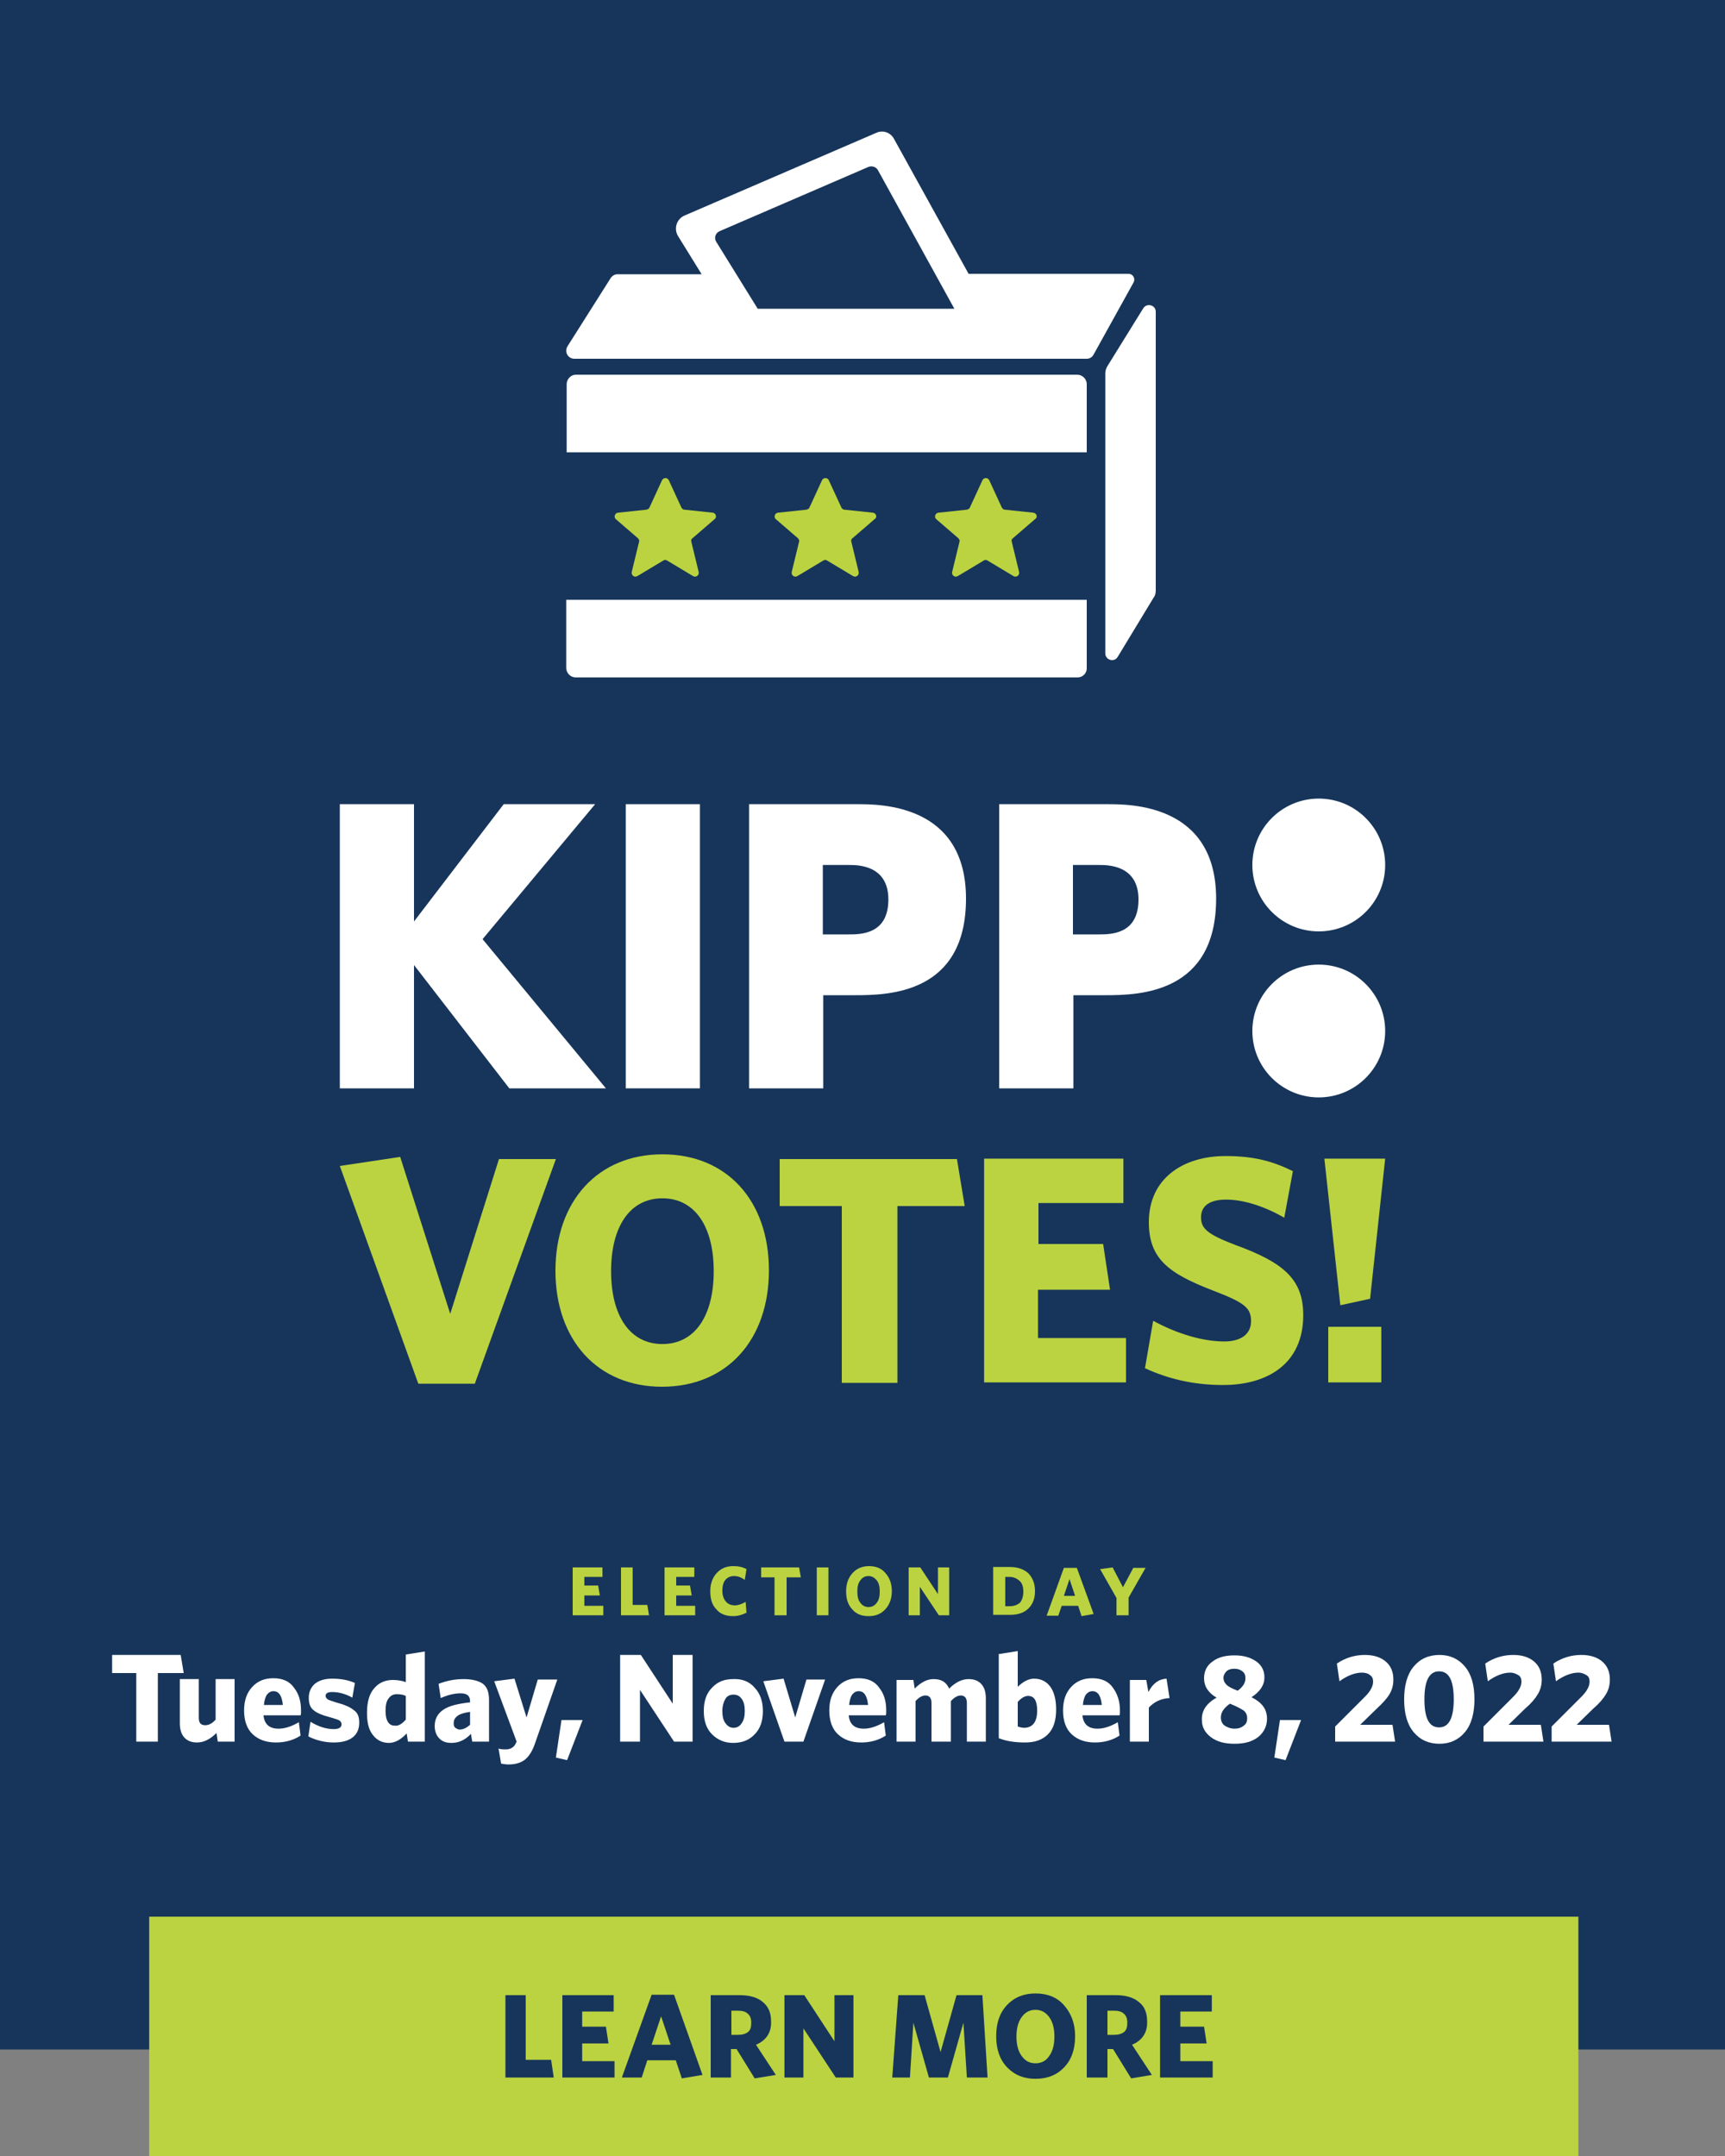 <?xml version="1.0" encoding="utf-8"?>
<!-- Generator: Adobe Illustrator 25.4.6, SVG Export Plug-In . SVG Version: 6.00 Build 0)  -->
<svg version="1.1" id="Layer_1" xmlns="http://www.w3.org/2000/svg" xmlns:xlink="http://www.w3.org/1999/xlink" x="0px" y="0px"
	 viewBox="0 0 400 500" style="enable-background:new 0 0 400 500;" xml:space="preserve">
<rect x="0" y="0" width="400" height="500" fill="#808080" stroke="none"/>
<style type="text/css">
	.st0{fill:#17355A;}
	.st1{fill:#BBD340;}
	.st2{fill:#FFFFFF;}
	.st3{enable-background:new    ;}
</style>
<rect class="st0" width="400" height="475.3"/>
<rect x="34.6" y="444.5" class="st1" width="331.4" height="55.5"/>
<g>
	<g>
		<path class="st2" d="M133.5,86.9h116.3c1.2,0,2.2,1,2.2,2.2v15.8H131.4V89.1C131.4,87.9,132.4,86.9,133.5,86.9L133.5,86.9z"/>
		<path class="st2" d="M249.9,157.1H133.5c-1.2,0-2.2-1-2.2-2.2v-15.8H252V155C252,156.2,251,157.1,249.9,157.1L249.9,157.1z"/>
		<path class="st2" d="M267.5,138.6l-8.3,13.7c-0.8,1.4-2.9,0.8-2.9-0.8V86.6c0-0.6,0.2-1.2,0.5-1.7l8.3-13.4
			c0.8-1.3,2.9-0.8,2.9,0.8v64.6C268,137.5,267.9,138.1,267.5,138.6z"/>
		<path class="st2" d="M261.7,63.5h-37.1l-17.3-31.3c-0.8-1.5-2.6-2.1-4.1-1.4l-44.5,19.2c-1.8,0.8-2.5,3-1.5,4.7l5.5,8.9h-19.5
			c-0.6,0-1.2,0.3-1.6,0.9l-10,15.8c-0.8,1.3,0.1,2.9,1.6,2.9H252c0.7,0,1.3-0.4,1.6-1l9.2-16.6C263.4,64.6,262.7,63.5,261.7,63.5
			L261.7,63.5z M175.7,71.6l-9.6-15.5c-0.6-0.9-0.2-2.1,0.8-2.5l34.5-14.9c0.8-0.3,1.8,0,2.2,0.8l17.7,32.1H175.7L175.7,71.6z"/>
		<path class="st1" d="M165.3,118.9l-6.6-0.7c-0.3,0-0.5-0.2-0.7-0.5l-2.9-6.3c-0.3-0.7-1.3-0.7-1.6,0l-2.9,6.3
			c-0.1,0.3-0.4,0.4-0.7,0.5l-6.6,0.7c-0.8,0.1-1,1.1-0.5,1.5l5.1,4.4c0.2,0.2,0.4,0.5,0.3,0.8l-1.7,7c-0.2,0.8,0.6,1.4,1.3,1l6-3.6
			c0.3-0.2,0.6-0.2,0.9,0l6,3.6c0.7,0.4,1.5-0.2,1.3-1l-1.7-7c-0.1-0.3,0-0.6,0.3-0.8l5.1-4.4C166.3,120,166,119,165.3,118.9
			L165.3,118.9z"/>
		<path class="st1" d="M202.4,118.9l-6.6-0.7c-0.3,0-0.5-0.2-0.7-0.5l-2.9-6.3c-0.3-0.7-1.3-0.7-1.6,0l-2.9,6.3
			c-0.1,0.3-0.4,0.4-0.7,0.5l-6.6,0.7c-0.8,0.1-1,1.1-0.5,1.5l5.1,4.4c0.2,0.2,0.4,0.5,0.3,0.8l-1.7,7c-0.2,0.8,0.6,1.4,1.3,1l6-3.6
			c0.3-0.2,0.6-0.2,0.9,0l6,3.6c0.7,0.4,1.5-0.2,1.3-1l-1.7-7c-0.1-0.3,0-0.6,0.3-0.8l5.1-4.4C203.5,120,203.2,119,202.4,118.9
			L202.4,118.9z"/>
		<path class="st1" d="M239.6,118.9l-6.6-0.7c-0.3,0-0.5-0.2-0.7-0.5l-2.9-6.3c-0.3-0.7-1.3-0.7-1.6,0l-2.9,6.3
			c-0.1,0.3-0.4,0.4-0.7,0.5l-6.6,0.7c-0.8,0.1-1,1.1-0.5,1.5l5.1,4.4c0.2,0.2,0.4,0.5,0.3,0.8l-1.7,7c-0.2,0.8,0.6,1.4,1.3,1l6-3.6
			c0.3-0.2,0.6-0.2,0.9,0l6,3.6c0.7,0.4,1.5-0.2,1.3-1l-1.7-7c-0.1-0.3,0-0.6,0.3-0.8l5.1-4.4C240.7,120,240.4,119,239.6,118.9
			L239.6,118.9z"/>
	</g>
	<g>
		<rect x="145.1" y="186.5" class="st2" width="17.2" height="65.9"/>
		<polygon class="st2" points="140.5,252.4 111.9,217.8 138,186.5 116.8,186.5 96,213.7 96,186.5 78.8,186.5 78.8,252.4 96,252.4 
			96,223.8 118.1,252.4 		"/>
		<path class="st2" d="M198.7,186.5h-25v65.9h17.2v-21.6h7.4c7.9,0,25.7-0.4,25.7-22.4S204,186.5,198.7,186.5z M196.7,216.7h-5.9
			v-16.1h6c1.9,0,9.2-0.1,9.2,8S199.6,216.7,196.7,216.7L196.7,216.7z"/>
		<path class="st2" d="M256.7,186.5h-25v65.9h17.2v-21.6h7.4c7.9,0,25.7-0.4,25.7-22.4S262,186.5,256.7,186.5L256.7,186.5z
			 M254.7,216.7h-5.9v-16.1h6c1.9,0,9.2-0.1,9.2,8S257.6,216.7,254.7,216.7L254.7,216.7z"/>
		<circle class="st2" cx="305.8" cy="200.6" r="15.4"/>
		<circle class="st2" cx="305.8" cy="239.1" r="15.4"/>
	</g>
	<g>
		<path class="st1" d="M110.1,320.9H97l-18.2-50.5l14-2.1l11.6,36.4l11.3-35.9h13.2L110.1,320.9L110.1,320.9z"/>
		<path class="st1" d="M153.5,321.6c-14.9,0-24.7-10.8-24.7-26.9s9.8-27,24.8-27s24.7,10.8,24.7,26.9S168.6,321.6,153.5,321.6
			L153.5,321.6z M153.6,277.9c-7.5,0-11.9,6.5-11.9,16.9s4.4,16.9,11.9,16.9s11.9-6.5,11.9-16.9S161.1,277.9,153.6,277.9z"/>
		<path class="st1" d="M208.1,279.7v41h-12.9v-41h-14.4v-10.9h41.1l1.8,10.9H208.1z"/>
		<path class="st1" d="M228.2,320.6v-51.9h32.3v10.3h-19.7v9.5h15l1.6,10.6h-16.7v11.2h20.4v10.3L228.2,320.6L228.2,320.6z"/>
		<path class="st1" d="M283.6,321.2c-7,0-12.9-1.5-18.1-3.9l1.9-11c5.3,2.9,11.3,4.8,16.5,4.8c3.7,0,6.2-1.6,6.2-4.7
			s-1.5-4.3-8.8-7.1c-10.4-4-14.9-7.4-14.9-15.9c0-10,7.8-15.3,17.8-15.3c6.8,0,11.1,1.3,15.6,3.5l-2,10.8
			c-4.7-2.7-9.5-4.2-13.5-4.2s-5.8,1.6-5.8,4.1c0,2.6,1.4,3.9,7.9,6.4c11.3,4.1,15.8,8,15.8,16.3
			C302.2,316.3,293.9,321.2,283.6,321.2L283.6,321.2z"/>
		<path class="st1" d="M317.7,301.2l-6.9,1.5l-3.7-34h14.1L317.7,301.2z M308,320.6v-12.9h12.3v12.9H308z"/>
	</g>
</g>
<g class="st3">
	<path class="st2" d="M42.6,388h-6v15.9h-5V388H26v-4.2h15.9L42.6,388z"/>
</g>
<g class="st3">
	<path class="st2" d="M54.4,403.9h-3.9l-0.3-2c-1.5,1.5-3,2.2-4.5,2.2c-1.3,0-2.3-0.4-3-1.2c-0.7-0.8-1-1.9-1-3.3v-10.2h4.4v9
		c0,1.2,0.5,1.7,1.5,1.7c0.8,0,1.6-0.4,2.4-1.3v-9.4h4.4V403.9z"/>
	<path class="st2" d="M69.8,396.7c0,0.5,0,0.9-0.1,1.1h-8.6c0.2,2.1,1.4,3.1,3.5,3.1c1.4,0,3-0.5,4.7-1.5l0.4,3.1
		c-1.7,1.1-3.6,1.6-5.7,1.6c-2.2,0-4-0.6-5.4-1.9c-1.3-1.2-2-3.1-2-5.5c0-2.3,0.6-4.1,1.9-5.5c1.3-1.4,2.9-2,4.9-2
		c2.1,0,3.7,0.7,4.7,2.1C69.3,392.8,69.8,394.5,69.8,396.7z M65.6,395.5c-0.2-2.2-0.9-3.3-2.2-3.3c-0.6,0-1.1,0.3-1.5,0.8
		c-0.4,0.6-0.6,1.4-0.7,2.4H65.6z"/>
	<path class="st2" d="M83.3,399.5c0,1.5-0.5,2.6-1.5,3.4c-1,0.8-2.5,1.2-4.4,1.2c-2.1,0-4.1-0.5-5.9-1.4l0.5-3.4
		c1.8,1.1,3.6,1.7,5.4,1.7c1.2,0,1.8-0.4,1.8-1.1c0-0.4-0.2-0.7-0.5-0.9c-0.3-0.2-1-0.4-2-0.7c-1.9-0.5-3.2-1-4-1.7
		c-0.8-0.6-1.1-1.6-1.1-2.9c0-1.3,0.5-2.4,1.4-3.2c1-0.8,2.3-1.2,4-1.2c2,0,3.7,0.3,5.3,1l-0.6,3.4c-1.6-0.9-3.2-1.3-4.7-1.3
		c-1,0-1.5,0.3-1.5,0.9c0,0.3,0.2,0.6,0.5,0.8c0.3,0.2,1,0.4,1.9,0.7c1.9,0.5,3.3,1.1,4,1.7C83,397.2,83.3,398.2,83.3,399.5z"/>
	<path class="st2" d="M98.5,403.9h-3.9l-0.3-1.9c-1.3,1.4-2.7,2.2-4.1,2.2c-1.5,0-2.8-0.6-3.7-1.8c-1-1.2-1.4-2.9-1.4-5.2
		c0-2.6,0.6-4.5,1.7-5.7c1.1-1.3,2.6-1.9,4.3-1.9c1.1,0,2.2,0.2,3,0.5v-6.4l4.4-0.7V403.9z M94.1,398.8v-5.5
		c-0.6-0.3-1.3-0.4-2.1-0.4s-1.4,0.3-1.9,1c-0.5,0.6-0.7,1.6-0.7,2.9c0,1.2,0.2,2,0.6,2.6c0.4,0.6,0.9,0.8,1.6,0.8
		C92.4,400.3,93.2,399.8,94.1,398.8z"/>
</g>
<g class="st3">
	<path class="st2" d="M113.4,403.9h-3.9l-0.3-1.8c-1.3,1.4-2.8,2.1-4.5,2.1c-1.2,0-2.1-0.3-2.8-1c-0.7-0.7-1.1-1.7-1.1-2.9
		c0-1.7,0.7-2.9,2-3.8s3.4-1.4,6.2-1.7v-0.3c0-1.2-0.7-1.8-2.2-1.8s-3,0.4-4.6,1.1l-0.5-3.3c1.8-0.7,3.7-1.1,5.8-1.1
		c2,0,3.5,0.4,4.5,1.1c1,0.8,1.4,2,1.4,3.8V403.9z M109,400v-3c-1.4,0.2-2.4,0.5-3,1s-0.8,1-0.8,1.7c0,0.4,0.1,0.8,0.4,1
		c0.3,0.2,0.6,0.4,1,0.4C107.4,401.1,108.2,400.7,109,400z"/>
</g>
<g class="st3">
	<path class="st2" d="M129.2,389.6l-5.1,14.6c-0.6,1.8-1.4,3.1-2.4,3.9c-0.9,0.7-2.2,1.1-3.8,1.1c-0.6,0-1.1-0.1-1.7-0.2l-0.6-3.5
		c0.5,0.2,1.1,0.2,1.7,0.2c1.1,0,1.9-0.5,2.3-1.4l0.2-0.4l-5.2-14l4.7-0.6l2.8,9l2.6-8.8H129.2z"/>
</g>
<g class="st3">
	<path class="st2" d="M135.1,398.9l-3.6,9.3l-2.6-0.6l1.3-8.7H135.1z"/>
	<path class="st2" d="M160.6,403.9h-4.3l-7.9-12v12h-4.6v-20.1h4.8l7.4,11.3v-11.3h4.6V403.9z"/>
</g>
<g class="st3">
	<path class="st2" d="M175,391.4c1.3,1.4,1.9,3.2,1.9,5.4c0,2.3-0.6,4.1-1.9,5.4c-1.3,1.4-3,2-5,2c-2,0-3.6-0.7-4.9-2
		c-1.3-1.3-1.9-3.1-1.9-5.4c0-2.3,0.6-4.1,1.9-5.4c1.3-1.4,2.9-2,4.9-2C172.1,389.3,173.8,390,175,391.4z M172,399.6
		c0.5-0.7,0.7-1.6,0.7-2.8c0-1.2-0.2-2.1-0.7-2.8c-0.5-0.7-1.1-1-1.9-1s-1.5,0.3-1.9,1c-0.4,0.7-0.7,1.6-0.7,2.8
		c0,1.2,0.2,2.1,0.7,2.8c0.5,0.7,1.1,1.1,1.9,1.1C170.9,400.7,171.6,400.3,172,399.6z"/>
	<path class="st2" d="M191.3,389.6l-5,14.3h-4.4l-4.9-14l4.7-0.6l2.7,9l2.6-8.8H191.3z"/>
</g>
<g class="st3">
	<path class="st2" d="M205.5,396.7c0,0.5,0,0.9-0.1,1.1h-8.6c0.2,2.1,1.4,3.1,3.5,3.1c1.4,0,3-0.5,4.7-1.5l0.4,3.1
		c-1.7,1.1-3.6,1.6-5.7,1.6c-2.2,0-4-0.6-5.4-1.9c-1.3-1.2-2-3.1-2-5.5c0-2.3,0.6-4.1,1.9-5.5c1.3-1.4,2.9-2,4.9-2
		c2.1,0,3.7,0.7,4.7,2.1C205,392.8,205.5,394.5,205.5,396.7z M201.3,395.5c-0.2-2.2-0.9-3.3-2.2-3.3c-0.6,0-1.1,0.3-1.5,0.8
		c-0.4,0.6-0.6,1.4-0.7,2.4H201.3z"/>
	<path class="st2" d="M228.6,403.9h-4.4v-9c0-1.1-0.5-1.7-1.4-1.7c-0.7,0-1.5,0.4-2.3,1.3v9.4H216v-9c0-1.1-0.5-1.7-1.4-1.7
		c-0.7,0-1.5,0.4-2.3,1.3v9.4h-4.4v-14.3h3.9l0.3,2c1.5-1.5,2.9-2.2,4.4-2.2c1.8,0,2.9,0.7,3.6,2.2c1.5-1.5,3-2.2,4.5-2.2
		c1.3,0,2.3,0.4,3,1.2c0.7,0.8,1,1.9,1,3.3V403.9z"/>
	<path class="st2" d="M244.9,396.4c0,2.6-0.6,4.5-1.9,5.8c-1.3,1.3-3,1.9-5.3,1.9c-2.3,0-4.4-0.3-6.1-1v-19.5l4.4-0.7v8.3
		c1.2-1.2,2.5-1.9,3.8-1.9c1.5,0,2.8,0.6,3.7,1.8C244.4,392.3,244.9,394.1,244.9,396.4z M240.5,396.7c0-2.3-0.7-3.4-2.1-3.4
		c-0.8,0-1.6,0.5-2.4,1.4v5.7c0.6,0.2,1.1,0.3,1.6,0.3C239.5,400.6,240.5,399.3,240.5,396.7z"/>
	<path class="st2" d="M259.7,396.7c0,0.5,0,0.9-0.1,1.1H251c0.2,2.1,1.4,3.1,3.5,3.1c1.4,0,3-0.5,4.7-1.5l0.4,3.1
		c-1.7,1.1-3.6,1.6-5.7,1.6c-2.2,0-4-0.6-5.4-1.9c-1.3-1.2-2-3.1-2-5.5c0-2.3,0.6-4.1,1.9-5.5c1.3-1.4,2.9-2,4.9-2
		c2.1,0,3.7,0.7,4.7,2.1C259.1,392.8,259.7,394.5,259.7,396.7z M255.5,395.5c-0.2-2.2-0.9-3.3-2.2-3.3c-0.6,0-1.1,0.3-1.5,0.8
		c-0.4,0.6-0.6,1.4-0.7,2.4H255.5z"/>
	<path class="st2" d="M271.2,393.8c-2,0.1-3.6,0.9-4.8,2.2v7.9H262v-14.3h3.8l0.5,2.8c1-2,2.4-3,4.2-3.1L271.2,393.8z"/>
	<path class="st2" d="M282.1,393.7c-1.9-1.1-2.9-2.6-2.9-4.5c0-1.7,0.7-3,2-3.9c1.3-1,3-1.4,5.1-1.4s3.7,0.5,5,1.4s1.9,2.2,1.9,3.7
		c0,1.8-1,3.3-3,4.6c1.2,0.6,2.1,1.3,2.7,2.1c0.6,0.8,0.9,1.8,0.9,2.9c0,1.7-0.7,3.1-2,4.2c-1.4,1.1-3.2,1.6-5.5,1.6
		c-2.4,0-4.2-0.5-5.6-1.6s-2-2.4-2-3.9C278.6,396.7,279.8,395,282.1,393.7z M285.2,395.1c-1.4,1-2.1,2-2.1,3.2
		c0,0.8,0.3,1.5,0.9,1.9s1.4,0.7,2.3,0.7c0.8,0,1.5-0.2,2.1-0.7c0.6-0.4,0.8-1,0.8-1.7c0-0.8-0.3-1.4-0.8-1.8
		C287.8,396.3,286.7,395.7,285.2,395.1z M287,392.1c1.2-0.9,1.8-1.8,1.8-2.9c0-0.7-0.2-1.2-0.7-1.6c-0.5-0.4-1.1-0.6-1.9-0.6
		c-0.8,0-1.4,0.2-1.8,0.6c-0.4,0.4-0.7,0.9-0.7,1.5c0,0.6,0.2,1.1,0.7,1.6S285.7,391.6,287,392.1z"/>
	<path class="st2" d="M301.7,398.9l-3.6,9.3l-2.6-0.6l1.3-8.7H301.7z"/>
	<path class="st2" d="M323.5,403.9h-13.9v-3.5l6.8-6.8c0.7-0.7,1.2-1.3,1.5-1.9c0.3-0.5,0.5-1.1,0.5-1.7c0-0.7-0.2-1.2-0.7-1.5
		c-0.4-0.4-1.1-0.6-1.9-0.6c-1.6,0-3.4,0.7-5.2,2l-0.6-4.1c1.9-1.3,4.1-2,6.5-2c2,0,3.6,0.5,4.8,1.5c1.2,1,1.8,2.4,1.8,4.2
		c0,1.3-0.3,2.4-0.9,3.4c-0.6,1-1.6,2.1-2.9,3.3l-3.9,3.8h7.5L323.5,403.9z"/>
</g>
<g class="st3">
	<path class="st2" d="M339.7,386.5c1.5,1.8,2.2,4.3,2.2,7.6c0,3.2-0.7,5.8-2.2,7.6c-1.5,1.8-3.5,2.7-5.9,2.7c-2.5,0-4.5-0.9-6-2.7
		c-1.5-1.8-2.2-4.3-2.2-7.6c0-3.2,0.7-5.8,2.2-7.6c1.5-1.8,3.5-2.7,6-2.7C336.2,383.8,338.2,384.7,339.7,386.5z M337.1,394.1
		c0-4.4-1.1-6.5-3.4-6.5c-2.3,0-3.4,2.2-3.4,6.5c0,4.4,1.1,6.5,3.4,6.5C336,400.6,337.1,398.4,337.1,394.1z"/>
</g>
<g class="st3">
	<path class="st2" d="M357.9,403.9H344v-3.5l6.8-6.8c0.7-0.7,1.2-1.3,1.5-1.9c0.3-0.5,0.5-1.1,0.5-1.7c0-0.7-0.2-1.2-0.7-1.5
		s-1.1-0.6-1.9-0.6c-1.6,0-3.4,0.7-5.2,2l-0.6-4.1c1.9-1.3,4.1-2,6.5-2c2,0,3.6,0.5,4.8,1.5c1.2,1,1.8,2.4,1.8,4.2
		c0,1.3-0.3,2.4-0.9,3.4s-1.5,2.1-2.9,3.3l-3.9,3.8h7.5L357.9,403.9z"/>
</g>
<g class="st3">
	<path class="st2" d="M373.7,403.9h-13.9v-3.5l6.8-6.8c0.7-0.7,1.2-1.3,1.5-1.9c0.3-0.5,0.5-1.1,0.5-1.7c0-0.7-0.2-1.2-0.7-1.5
		s-1.1-0.6-1.9-0.6c-1.6,0-3.4,0.7-5.2,2l-0.6-4.1c1.9-1.3,4.1-2,6.5-2c2,0,3.6,0.5,4.8,1.5c1.2,1,1.8,2.4,1.8,4.2
		c0,1.3-0.3,2.4-0.9,3.4s-1.5,2.1-2.9,3.3l-3.9,3.8h7.5L373.7,403.9z"/>
</g>
<g class="st3">
	<path class="st0" d="M128.4,481.8h-11.2v-19.1h4.7v15h5.9L128.4,481.8z"/>
</g>
<g class="st3">
	<path class="st0" d="M142.6,481.8h-12.2v-19.1h11.9v3.8h-7.3v3.5h5.5l0.6,3.9h-6.1v4.1h7.5V481.8z"/>
</g>
<g class="st3">
	<path class="st0" d="M162.9,481.2l-4.8,0.8l-1.4-4.2h-6.6l-1.3,4h-4.6l6.9-19.2h5.2L162.9,481.2z M155.5,474.2l-2.2-6.6l-2.2,6.6
		H155.5z"/>
</g>
<g class="st3">
	<path class="st0" d="M175.3,474.2l4.6,7L175,482l-4.2-6.8h-1.3v6.6h-4.7v-19.1h6.7c2.3,0,4.1,0.5,5.4,1.6s1.9,2.5,1.9,4.5
		C178.9,471.3,177.7,473.2,175.3,474.2z M174.2,469c0-0.9-0.3-1.6-0.8-2c-0.5-0.5-1.3-0.7-2.3-0.7h-1.5v5.6h1.5c1,0,1.8-0.2,2.4-0.7
		S174.2,469.9,174.2,469z"/>
	<path class="st0" d="M197.9,481.8h-4.1l-7.5-11.4v11.4h-4.4v-19.1h4.6l7,10.7v-10.7h4.4V481.8z"/>
</g>
<g class="st3">
	<path class="st0" d="M229,481.8h-4.8l-0.8-12.7l-3.6,12.7h-4.4l-3.6-12.7l-0.8,12.7h-4.1l1.4-19.1h6.1l3.7,13.2l3.7-13.2h6
		L229,481.8z"/>
</g>
<g class="st3">
	<path class="st0" d="M249.3,472.2c0,3-0.8,5.4-2.5,7.2c-1.7,1.8-3.9,2.7-6.7,2.7c-2.7,0-4.9-0.9-6.6-2.7s-2.5-4.2-2.5-7.2
		c0-3,0.8-5.4,2.5-7.2c1.7-1.8,3.9-2.7,6.6-2.7c2.8,0,5,0.9,6.6,2.7C248.4,466.9,249.3,469.3,249.3,472.2z M243.3,476.8
		c0.8-1.1,1.2-2.6,1.2-4.5c0-1.9-0.4-3.4-1.2-4.5c-0.8-1.1-1.8-1.7-3.2-1.7s-2.4,0.6-3.2,1.7c-0.8,1.1-1.2,2.6-1.2,4.5
		c0,1.9,0.4,3.4,1.2,4.5s1.8,1.7,3.2,1.7S242.6,477.9,243.3,476.8z"/>
</g>
<g class="st3">
	<path class="st0" d="M262.5,474.2l4.6,7l-4.8,0.8l-4.2-6.8h-1.3v6.6H252v-19.1h6.7c2.3,0,4.1,0.5,5.4,1.6c1.3,1,1.9,2.5,1.9,4.5
		C266.1,471.3,264.9,473.2,262.5,474.2z M261.4,469c0-0.9-0.3-1.6-0.8-2c-0.5-0.5-1.3-0.7-2.3-0.7h-1.5v5.6h1.5c1,0,1.8-0.2,2.4-0.7
		S261.4,469.9,261.4,469z"/>
	<path class="st0" d="M281.2,481.8h-12.2v-19.1H281v3.8h-7.3v3.5h5.5l0.6,3.9h-6.1v4.1h7.5V481.8z"/>
</g>
<g class="st3">
	<path class="st1" d="M139.9,374.6h-7.1v-11.1h6.9v2.2h-4.2v2h3.2l0.4,2.3h-3.6v2.4h4.4V374.6z"/>
</g>
<g class="st3">
	<path class="st1" d="M150.5,374.6H144v-11.1h2.7v8.7h3.4L150.5,374.6z"/>
</g>
<g class="st3">
	<path class="st1" d="M161.2,374.6h-7.1v-11.1h6.9v2.2h-4.2v2h3.2l0.4,2.3h-3.6v2.4h4.4V374.6z"/>
</g>
<g class="st3">
	<path class="st1" d="M173.1,374c-1,0.5-2,0.8-3.1,0.8c-1.7,0-3-0.5-3.9-1.6c-1-1-1.4-2.4-1.4-4.2c0-1.7,0.5-3.1,1.5-4.2
		s2.3-1.6,3.8-1.6c1.2,0,2.2,0.2,3.1,0.7l-0.4,2.5c-0.8-0.6-1.6-0.9-2.5-0.9c-0.8,0-1.5,0.3-2,0.9c-0.5,0.6-0.7,1.5-0.7,2.5
		c0,1.1,0.3,1.9,0.8,2.5c0.5,0.6,1.2,0.9,2.1,0.9c0.8,0,1.6-0.3,2.5-0.8L173.1,374z"/>
</g>
<g class="st3">
	<path class="st1" d="M185.7,365.8h-3.3v8.8h-2.8v-8.8h-3.1v-2.3h8.8L185.7,365.8z"/>
</g>
<g class="st3">
	<path class="st1" d="M192.1,374.6h-2.7v-11.1h2.7V374.6z"/>
</g>
<g class="st3">
	<path class="st1" d="M206.8,369c0,1.7-0.5,3.1-1.5,4.2s-2.3,1.6-3.9,1.6c-1.6,0-2.9-0.5-3.8-1.6c-1-1.1-1.4-2.4-1.4-4.2
		c0-1.7,0.5-3.1,1.5-4.2s2.3-1.6,3.8-1.6c1.6,0,2.9,0.5,3.8,1.6C206.3,365.9,206.8,367.3,206.8,369z M203.3,371.7
		c0.5-0.6,0.7-1.5,0.7-2.6s-0.2-2-0.7-2.6s-1.1-1-1.9-1s-1.4,0.3-1.9,1c-0.5,0.6-0.7,1.5-0.7,2.6c0,1.1,0.2,2,0.7,2.6
		c0.4,0.6,1.1,1,1.9,1S202.9,372.3,203.3,371.7z"/>
</g>
<g class="st3">
	<path class="st1" d="M220.1,374.6h-2.4l-4.4-6.6v6.6h-2.6v-11.1h2.7l4.1,6.2v-6.2h2.6V374.6z"/>
</g>
<g class="st3">
	<path class="st1" d="M240,369c0,1.7-0.5,3-1.5,4c-1,1-2.4,1.5-4.3,1.5h-3.9v-11.1h3.8c1.9,0,3.3,0.5,4.4,1.5
		C239.5,366,240,367.3,240,369z M237.3,369.1c0-1.1-0.3-2-0.9-2.5s-1.3-0.9-2.3-0.9h-1v6.8h1c1,0,1.8-0.3,2.4-0.8
		C237,371.1,237.3,370.2,237.3,369.1z"/>
</g>
<g class="st3">
	<path class="st1" d="M253.6,374.3l-2.8,0.5l-0.8-2.4h-3.8l-0.8,2.3h-2.7l4-11.1h3L253.6,374.3z M249.3,370.1l-1.3-3.9l-1.3,3.9
		H249.3z"/>
</g>
<g class="st3">
	<path class="st1" d="M265.7,363.5l-4,7v4.1h-2.8v-4l-3.8-6.7l2.9-0.4l2.4,4.6l2.4-4.5H265.7z"/>
</g>
</svg>

